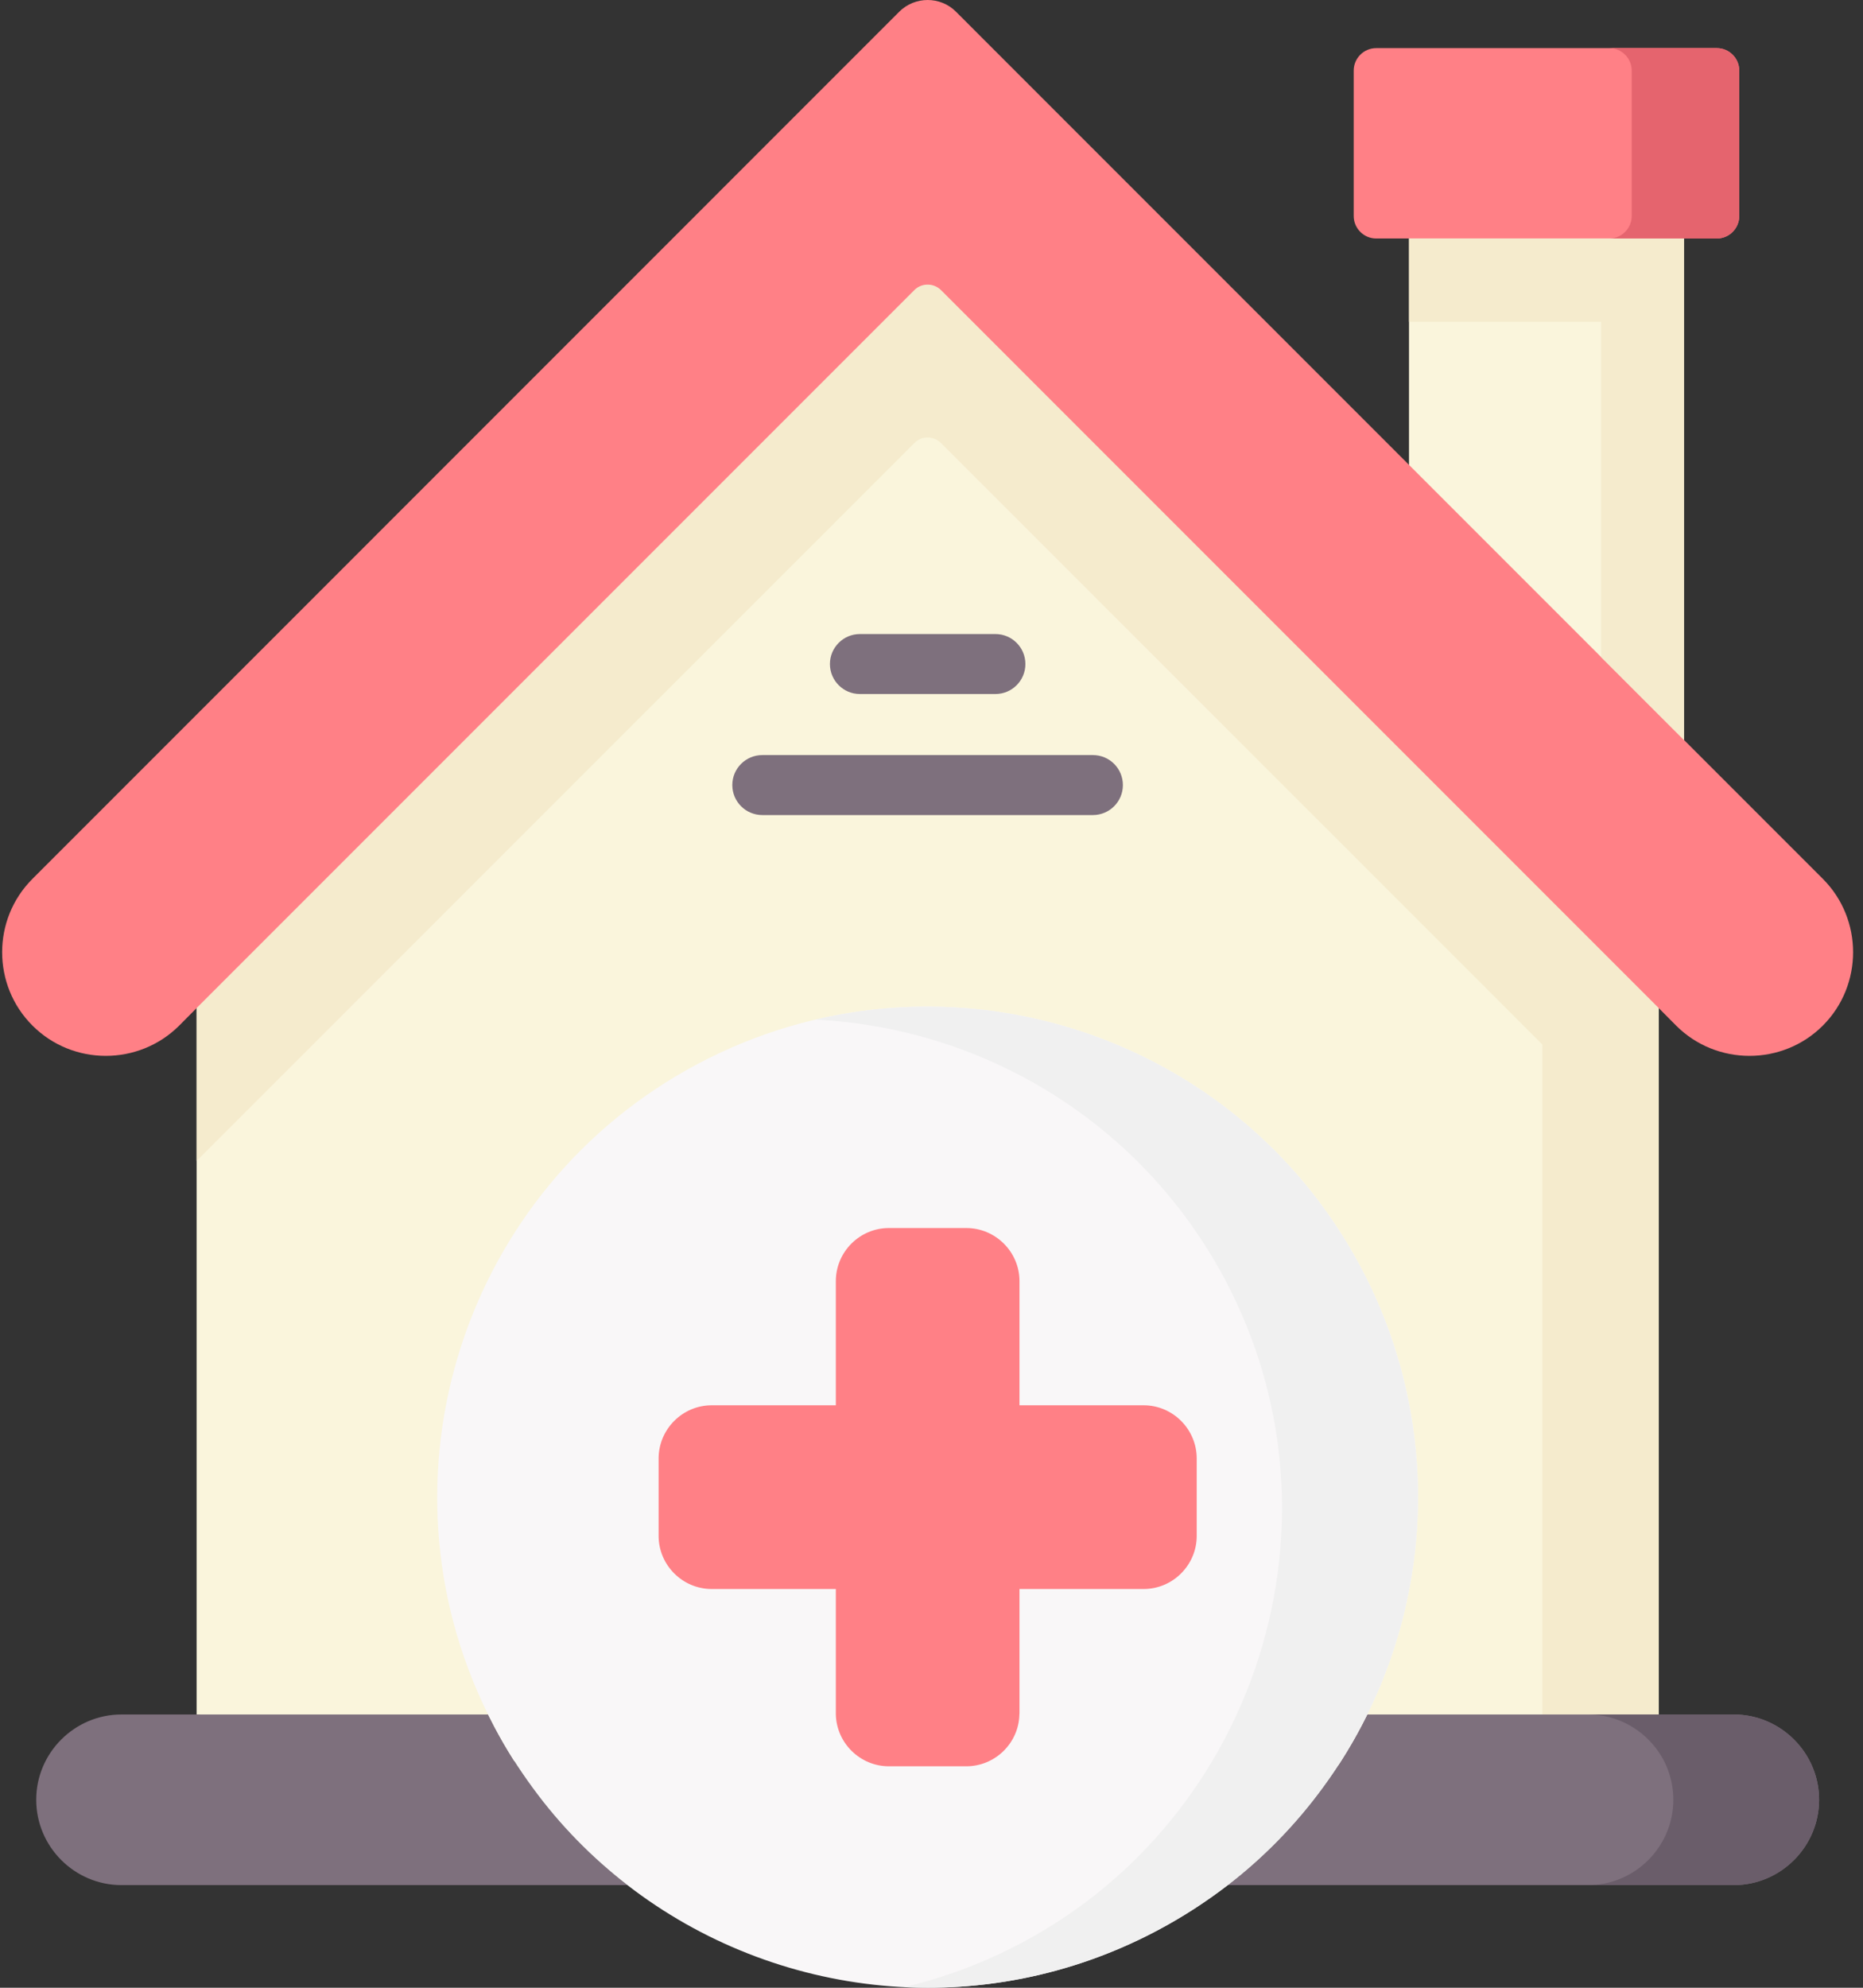 <?xml version="1.0" encoding="UTF-8"?>
<svg width="75px" height="80px" viewBox="0 0 75 80" version="1.1" xmlns="http://www.w3.org/2000/svg" xmlns:xlink="http://www.w3.org/1999/xlink">
    <rect x="0" y="0" width="75" height="80" fill="#333333" stroke="none"/>
    <title>quarantine</title>
    <g id="TNC-Web-New" stroke="none" stroke-width="1" fill="none" fill-rule="evenodd">
        <g id="Telemedicine_13" transform="translate(-348, -2530)">
            <g id="quarantine" transform="translate(348, 2530)">
                <path d="M66.776,38.91 L37.88,10.013 C37.583,9.721 37.103,9.721 36.811,10.013 L7.915,38.91 L7.915,69.002 L38.402,73.492 L66.776,69.002 L66.776,38.91 Z" id="Path" fill="#FAF5DC"></path>
                <path d="M66.776,69.002 L66.776,46.722 L66.776,40.571 L37.88,11.674 C37.583,11.382 37.103,11.382 36.811,11.674 L7.915,40.571 L7.915,46.722 L36.811,17.83 C37.103,17.534 37.583,17.534 37.88,17.83 L62.093,42.04 L62.093,69.002 L66.776,69.002 L66.776,69.002 Z" id="Path" fill="#F5EBCD"></path>
                <path d="M66.776,69.002 L55.043,69.002 C54.535,70.033 53.932,71.026 53.241,71.962 C52.177,73.412 50.902,74.734 49.429,75.869 L69.797,75.869 C71.684,75.869 73.233,74.325 73.233,72.433 C73.233,70.546 71.684,69.002 69.797,69.002 L66.776,69.002 Z" id="Path" fill="#7E707D"></path>
                <path d="M19.648,69.002 L7.915,69.002 L4.889,69.002 C3.002,69.002 1.458,70.546 1.458,72.433 C1.458,74.325 3.002,75.869 4.889,75.869 L25.258,75.869 C23.836,74.767 22.547,73.464 21.45,71.962 C20.885,71.195 20.368,70.381 19.911,69.515 C19.822,69.346 19.733,69.171 19.648,69.002 Z" id="Path" fill="#7E707D"></path>
                <polygon id="Path" fill="#FAF5DC" points="67.792 31.441 67.792 7.937 56.723 7.937 56.723 20.367"></polygon>
                <path d="M70.018,8.695 L70.018,2.84 C70.018,2.346 69.614,1.937 69.115,1.937 L55.401,1.937 C54.902,1.937 54.497,2.346 54.497,2.84 L54.497,8.695 C54.497,9.189 54.902,9.599 55.401,9.599 L56.723,9.599 L67.793,9.599 L69.115,9.599 C69.614,9.599 70.018,9.189 70.018,8.695 L70.018,8.695 Z" id="Path" fill="#FF8086"></path>
                <path d="M56.723,18.71 L38.487,0.473 C37.861,-0.158 36.83,-0.158 36.2,0.473 L1.308,35.37 C-0.321,36.994 -0.321,39.653 1.308,41.277 C2.931,42.901 5.586,42.901 7.214,41.277 L7.915,40.571 L36.811,11.674 C37.103,11.382 37.583,11.382 37.88,11.674 L66.776,40.571 L67.477,41.277 C69.1,42.901 71.76,42.901 73.383,41.277 C75.007,39.653 75.007,36.994 73.383,35.37 L67.792,29.779 L56.723,18.71 Z" id="Path" fill="#FF8086"></path>
                <polygon id="Path" fill="#F5EBCD" points="67.792 29.779 67.792 9.599 56.723 9.599 56.723 12.95 64.456 12.95 64.456 26.443"></polygon>
                <path d="M73.233,72.433 C73.233,70.546 71.685,69.002 69.797,69.002 L66.776,69.002 L63.933,69.002 C65.11,69.002 66.155,69.604 66.776,70.513 C67.148,71.063 67.364,71.727 67.364,72.433 C67.364,74.325 65.821,75.869 63.933,75.869 L69.797,75.869 C71.684,75.869 73.233,74.325 73.233,72.433 Z" id="Path" fill="#6A5D6A"></path>
                <path d="M55.043,69.002 C57.754,63.505 57.872,56.827 54.78,51 C49.664,41.371 37.715,37.71 28.086,42.821 C18.627,47.842 14.928,59.467 19.648,69.002 C19.733,69.171 19.822,69.346 19.911,69.515 C20.368,70.381 20.886,71.195 21.45,71.962 C22.547,73.464 23.836,74.767 25.258,75.869 C31.206,80.467 39.532,81.446 46.6,77.69 C47.612,77.153 48.553,76.542 49.429,75.869 C50.902,74.734 52.177,73.412 53.241,71.962 C53.932,71.026 54.535,70.033 55.043,69.002 L55.043,69.002 Z" id="Path" fill="#F9F7F8"></path>
                <path d="M48.177,58.7 C48.177,57.523 47.217,56.558 46.04,56.558 L41.042,56.558 L41.042,51.56 C41.042,50.384 40.077,49.424 38.901,49.424 L35.785,49.424 C34.609,49.424 33.649,50.384 33.649,51.56 L33.649,56.558 L28.651,56.558 C27.474,56.558 26.514,57.523 26.514,58.7 L26.514,61.815 C26.514,62.987 27.474,63.952 28.651,63.952 L33.649,63.952 L33.649,68.95 L33.649,69.002 C33.677,70.155 34.628,71.087 35.785,71.087 L38.901,71.087 C40.059,71.087 41.014,70.155 41.038,69.002 L41.042,68.95 L41.042,63.952 L46.04,63.952 C47.217,63.952 48.177,62.987 48.177,61.815 L48.177,58.7 L48.177,58.7 Z" id="Path" fill="#FF8086"></path>
                <path d="M54.78,51 C50.478,42.901 41.348,39.027 32.825,41.037 C39.546,41.362 45.927,45.122 49.316,51.499 C54.464,61.194 50.615,73.158 41.136,78.189 C39.602,79.003 38.011,79.596 36.397,79.977 C39.828,80.142 43.348,79.417 46.6,77.69 C47.612,77.153 48.553,76.542 49.429,75.869 C50.902,74.734 52.177,73.412 53.241,71.962 C57.73,65.858 58.347,57.721 54.78,51 L54.78,51 Z" id="Path" fill="#F0F0F0"></path>
                <path d="M70.018,8.695 L70.018,2.84 C70.018,2.346 69.614,1.937 69.115,1.937 L64.785,1.937 C65.284,1.937 65.689,2.346 65.689,2.84 L65.689,7.937 L65.689,8.695 C65.689,9.189 65.284,9.599 64.785,9.599 L67.793,9.599 L69.115,9.599 C69.614,9.599 70.018,9.189 70.018,8.695 Z" id="Path" fill="#E5646E"></path>
                <path d="M40.073,27.932 L34.618,27.932 C33.952,27.932 33.411,27.392 33.411,26.725 C33.411,26.058 33.952,25.518 34.618,25.518 L40.073,25.518 C40.74,25.518 41.28,26.058 41.28,26.725 C41.28,27.392 40.74,27.932 40.073,27.932 Z" id="Path" fill="#7E707D" fill-rule="nonzero"></path>
                <path d="M43.998,32.803 L30.689,32.803 C30.022,32.803 29.481,32.263 29.481,31.596 C29.481,30.929 30.022,30.389 30.689,30.389 L43.998,30.389 C44.665,30.389 45.205,30.929 45.205,31.596 C45.205,32.263 44.665,32.803 43.998,32.803 Z" id="Path" fill="#7E707D" fill-rule="nonzero"></path>
            </g>
        </g>
    </g>
</svg>